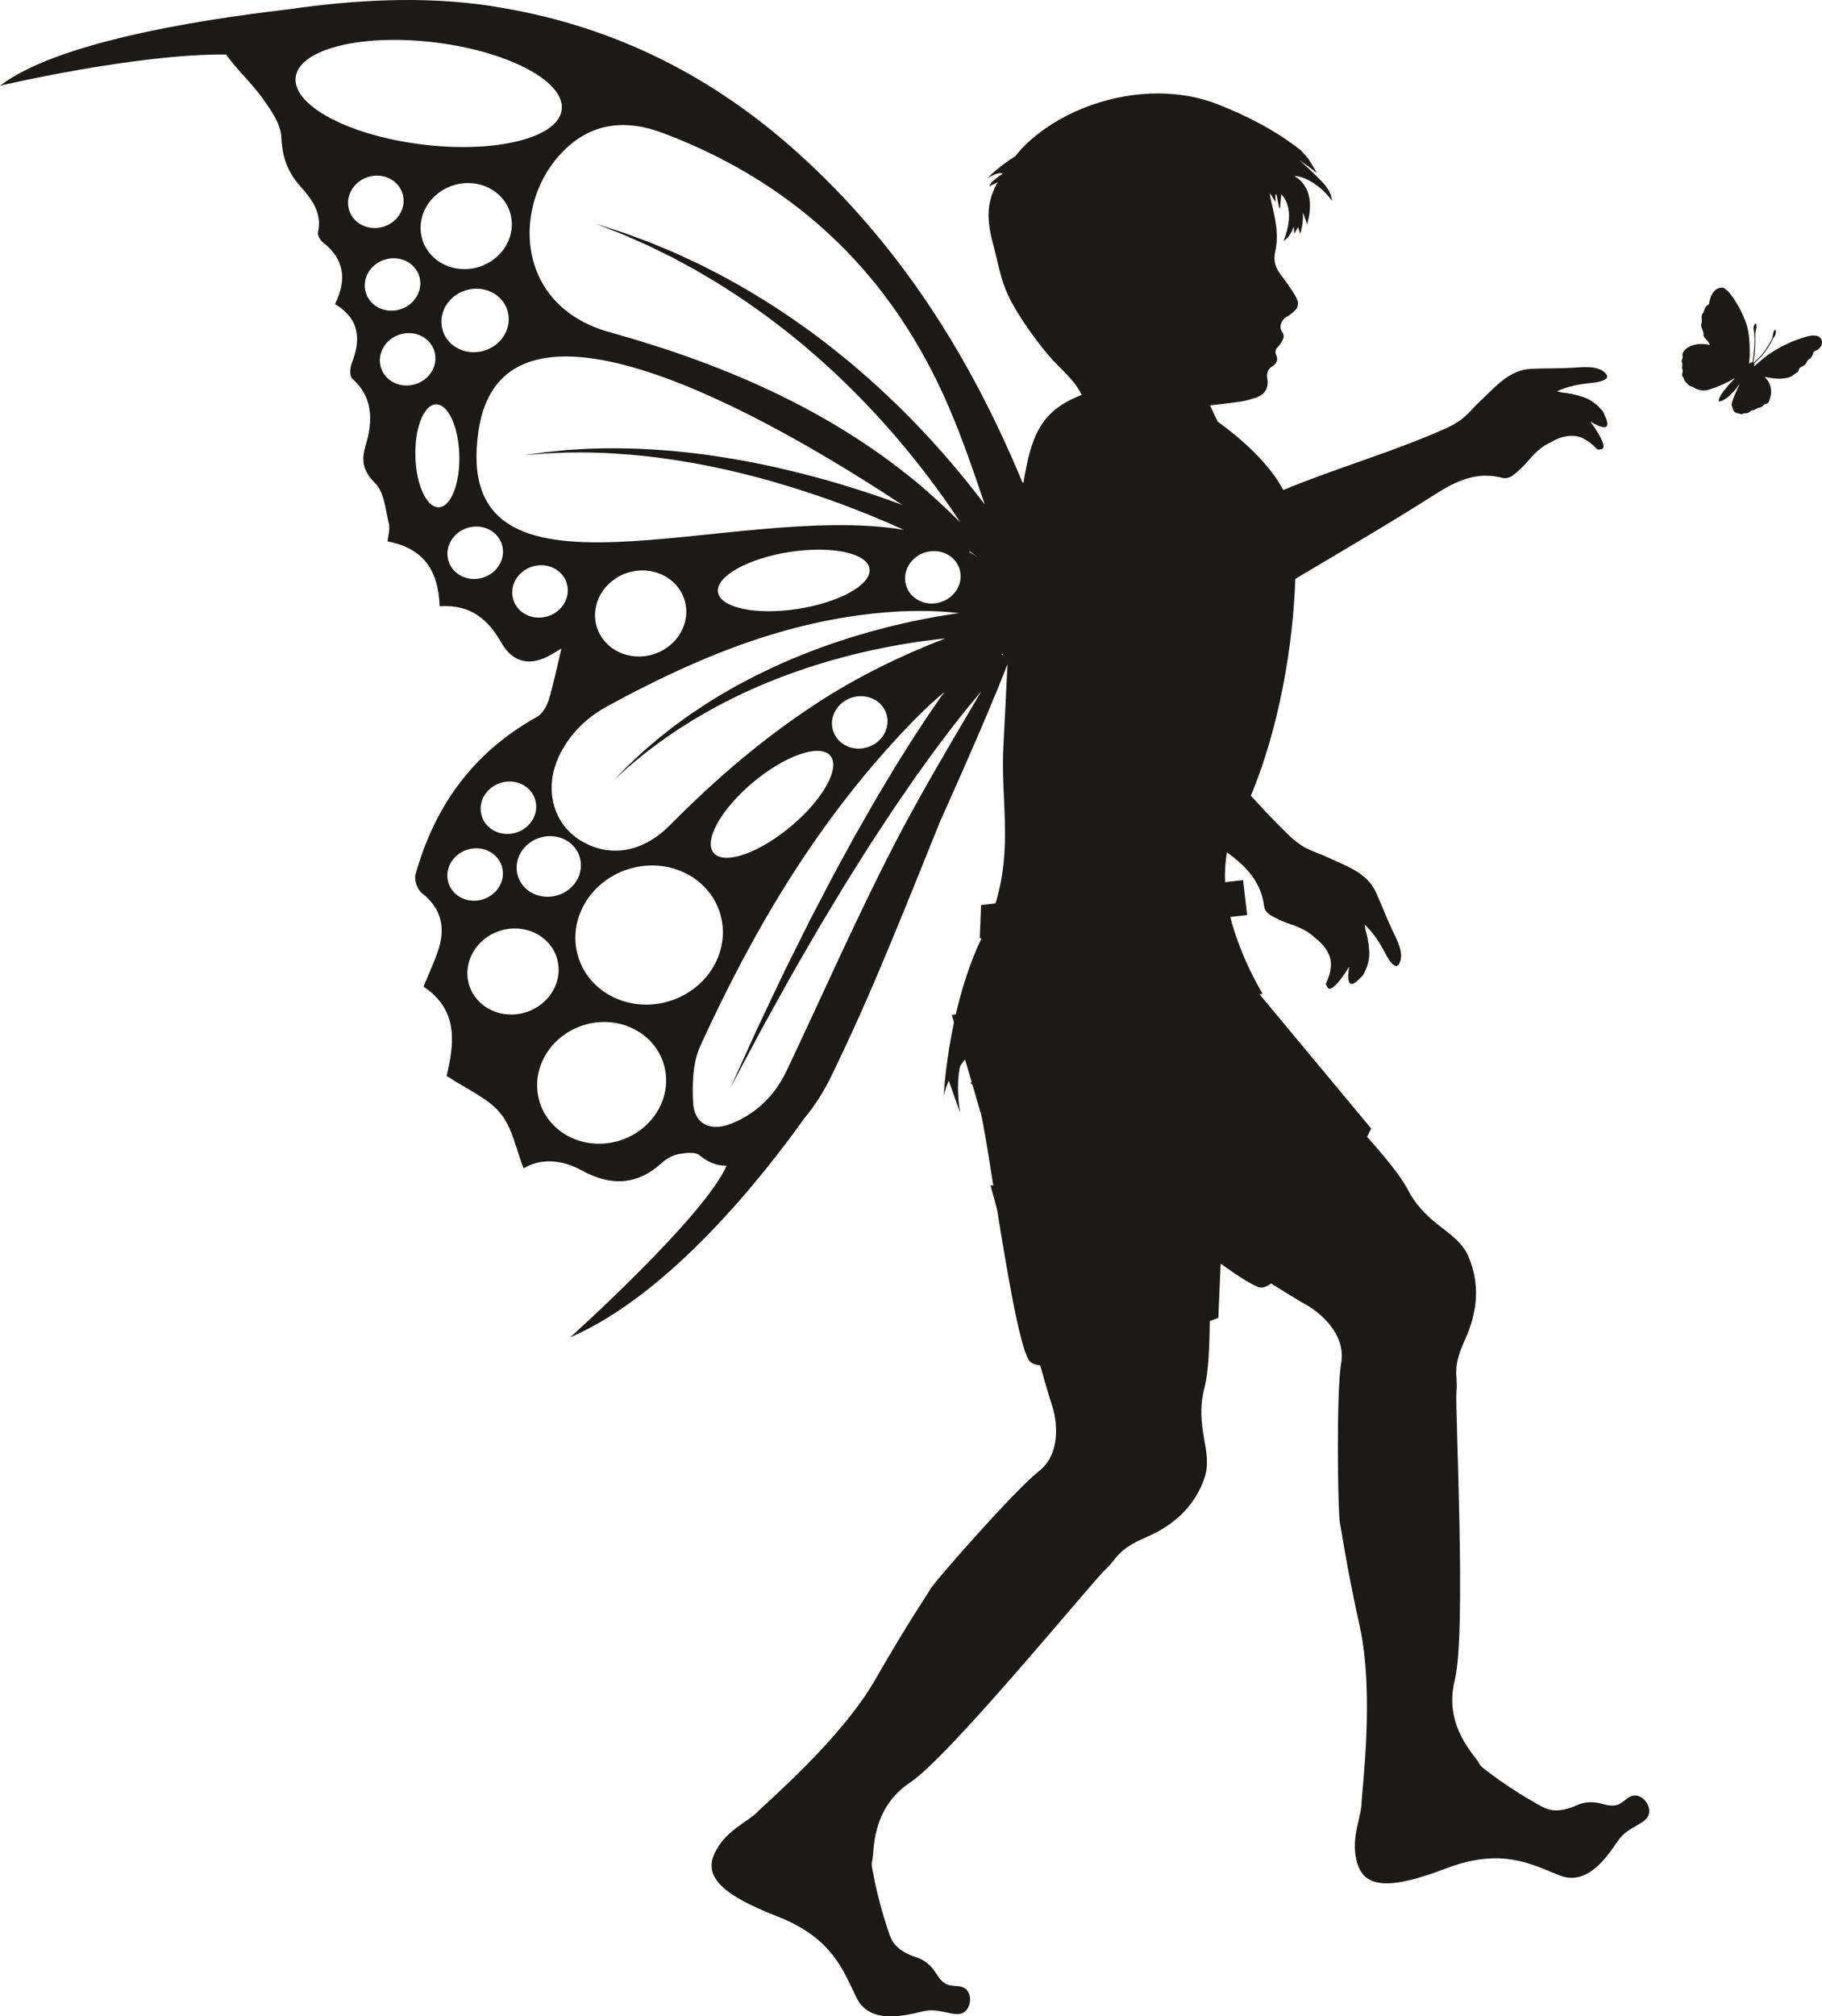 <?xml version="1.0" encoding="UTF-8"?><svg xmlns="http://www.w3.org/2000/svg" xmlns:xlink="http://www.w3.org/1999/xlink" height="1290.8" preserveAspectRatio="xMidYMid meet" version="1.0" viewBox="0.0 0.0 1166.9 1290.8" width="1166.9" zoomAndPan="magnify"><defs><clipPath id="a"><path d="M 1077 184 L 1166.941 184 L 1166.941 266 L 1077 266 Z M 1077 184"/></clipPath><clipPath id="b"><path d="M 0 0 L 1057 0 L 1057 1290.84 L 0 1290.84 Z M 0 0"/></clipPath></defs><g><g clip-path="url(#a)" id="change1_1"><path d="M 1166.488 217.359 C 1165.801 215.77 1164.5 215.129 1162.93 214.898 C 1161 214.621 1159.078 214.898 1157.23 215.422 C 1154.969 216.059 1152.738 216.84 1150.512 217.629 C 1145.09 219.551 1140.02 222.199 1135.172 225.27 C 1131.16 227.82 1127.551 230.891 1124 234.031 C 1123.801 234.211 1123.59 234.379 1123.398 234.531 C 1123.461 234.129 1123.621 233.719 1123.551 233.359 C 1123.441 232.77 1123.699 232.441 1124.07 232.078 C 1125.48 230.73 1126.949 229.422 1128.238 227.961 C 1131.172 224.621 1133.621 220.949 1135.461 216.879 C 1135.629 216.5 1135.922 216.148 1136.211 215.84 C 1136.949 215.07 1137.121 214.102 1137.289 213.129 C 1137.359 212.719 1137.391 212.281 1137.328 211.879 C 1137.289 211.609 1137.051 211.371 1136.898 211.121 C 1136.66 211.281 1136.289 211.391 1136.191 211.621 C 1135.91 212.25 1135.738 212.922 1135.539 213.578 C 1135.48 213.77 1135.469 213.98 1135.461 214.18 C 1135.32 216.641 1134.031 218.641 1132.828 220.648 C 1130.93 223.84 1128.789 226.84 1126.109 229.422 C 1125.102 230.391 1124.039 231.309 1123.012 232.25 C 1122.961 232.219 1122.922 232.18 1122.879 232.148 C 1122.879 232.141 1122.879 232.141 1122.879 232.129 C 1123 231.449 1123.141 230.762 1123.25 230.07 C 1123.871 226.02 1124.238 221.949 1124.18 217.84 C 1124.148 216.398 1124.148 214.949 1124.148 213.512 C 1124.148 213.301 1124.219 213.078 1124.27 212.871 C 1124.52 211.578 1124.809 210.301 1125 209.012 C 1125.07 208.578 1124.93 208.102 1124.801 207.672 C 1124.738 207.461 1124.449 207.129 1124.352 207.16 C 1124.078 207.23 1123.738 207.422 1123.648 207.648 C 1123.219 208.699 1122.879 209.809 1123.102 210.961 C 1123.93 215.32 1123.762 219.699 1123.371 224.07 C 1123.172 226.34 1122.84 228.609 1122.551 230.871 C 1122.52 231.16 1122.449 231.461 1122.328 231.719 C 1122.27 231.859 1122.059 232.039 1121.922 232.031 C 1121.172 231.988 1120.68 232.371 1120.23 233.051 C 1120.219 232.82 1120.199 232.691 1120.211 232.57 C 1120.66 228.82 1120.711 225.051 1120.539 221.289 C 1120.352 217.129 1120.07 212.961 1118.941 208.922 C 1118.602 207.68 1118.172 206.441 1117.699 205.238 C 1115.148 198.762 1111.879 192.691 1107.449 187.301 C 1106.602 186.262 1105.488 185.398 1104.41 184.578 C 1103.98 184.25 1103.32 184.121 1102.762 184.121 C 1101.23 184.141 1099.84 184.66 1098.648 185.68 C 1096.488 187.52 1095.531 189.988 1094.871 192.641 C 1094.75 193.121 1094.648 193.609 1094.621 194.102 C 1094.59 194.59 1094.391 194.949 1093.961 195.148 C 1092.551 195.801 1091.93 197.031 1091.559 198.441 C 1091.328 199.289 1090.98 200.078 1090.422 200.781 C 1089.93 201.398 1089.699 202.129 1089.77 202.941 C 1089.828 203.68 1089.859 204.43 1089.91 205.18 C 1089.949 205.82 1089.941 206.41 1089.66 207.039 C 1089.281 207.93 1089.52 208.898 1089.801 209.781 C 1090.078 210.672 1090.512 211.512 1090.809 212.391 C 1090.961 212.84 1091.051 213.352 1091.012 213.82 C 1090.941 214.629 1091.07 215.371 1091.57 215.988 C 1092.191 216.762 1092.898 217.449 1093.539 218.191 C 1093.859 218.559 1094.129 218.961 1094.379 219.371 C 1094.648 219.828 1094.871 220.328 1095.109 220.801 C 1094.441 220.672 1093.699 220.48 1092.949 220.398 C 1089.461 220.02 1086.012 220.141 1082.719 221.551 C 1081.012 222.281 1079.531 223.34 1078.379 224.809 C 1077.602 225.82 1077.309 226.961 1077.66 228.211 C 1077.781 228.629 1077.738 228.969 1077.539 229.359 C 1077.031 230.328 1076.801 231.328 1077.371 232.391 C 1077.52 232.672 1077.461 233.07 1077.441 233.41 C 1077.41 234.07 1077.309 234.719 1077.301 235.379 C 1077.301 235.73 1077.34 236.141 1077.512 236.441 C 1077.828 237 1077.781 237.539 1077.641 238.121 C 1077.539 238.512 1077.461 238.898 1077.379 239.301 C 1077.211 240.172 1077.34 240.941 1078 241.629 C 1078.27 241.91 1078.379 242.359 1078.52 242.762 C 1078.809 243.57 1079.191 244.289 1079.871 244.852 C 1080.102 245.031 1080.289 245.262 1080.469 245.48 C 1081.328 246.57 1082.391 247.301 1083.75 247.641 C 1084.25 247.762 1084.719 248.051 1085.18 248.309 C 1087.98 249.891 1090.93 250.422 1094.051 249.559 C 1099.84 247.969 1105.18 245.32 1110.441 242.488 C 1110.59 242.41 1110.75 242.328 1110.961 242.32 C 1110.852 242.449 1110.738 242.59 1110.621 242.719 C 1109.391 243.988 1108.129 245.238 1106.922 246.531 C 1106.539 246.941 1106.25 247.441 1105.922 247.898 C 1105.77 248.102 1105.629 248.32 1105.449 248.5 C 1103.699 250.301 1102.34 252.371 1101.27 254.609 C 1100.969 255.238 1100.871 255.961 1100.699 256.641 C 1100.691 256.68 1100.68 256.711 1100.672 256.75 C 1100.719 256.809 1100.77 256.871 1100.82 256.941 C 1101.352 256.879 1101.941 256.961 1102.398 256.75 C 1104.379 255.852 1106.27 254.738 1107.809 253.191 C 1108.719 252.262 1109.531 251.238 1110.559 250.398 C 1111.078 249.98 1111.43 249.34 1111.859 248.801 C 1112.512 247.969 1113.16 247.141 1113.809 246.309 C 1113.859 246.34 1113.91 246.379 1113.961 246.41 C 1113.672 247 1113.379 247.578 1113.102 248.172 C 1111.719 251.172 1110.25 254.148 1109.328 257.34 C 1109.238 257.641 1109.148 257.941 1109.102 258.238 C 1108.969 258.93 1108.949 259.602 1109.281 260.27 C 1109.551 260.828 1109.66 261.449 1109.859 262.039 C 1110.27 263.25 1111.031 264.078 1112.32 264.379 C 1113.16 264.57 1113.98 264.82 1114.809 265.059 C 1115.5 265.25 1116.121 265.012 1116.711 264.711 C 1117.121 264.512 1117.5 264.5 1117.961 264.551 C 1118.469 264.609 1119.07 264.551 1119.531 264.32 C 1120.238 263.969 1120.852 263.422 1121.52 262.969 C 1121.738 262.828 1122 262.648 1122.25 262.648 C 1123.07 262.641 1123.789 262.359 1124.48 261.961 C 1124.859 261.75 1125.219 261.488 1125.629 261.328 C 1126.121 261.121 1126.641 260.922 1127.16 260.859 C 1128.27 260.73 1128.961 260.051 1129.609 259.25 C 1129.789 259.039 1130.039 258.781 1130.281 258.762 C 1131.852 258.609 1132.789 257.711 1133.211 256.27 C 1133.641 254.781 1134.211 253.281 1134.289 251.762 C 1134.488 247.988 1133.379 244.609 1130.672 241.852 C 1130.539 241.719 1130.422 241.57 1130.191 241.301 C 1131.488 241.531 1132.641 241.73 1133.781 241.922 C 1137.34 242.531 1140.898 242.68 1144.461 241.922 C 1145.98 241.59 1147.398 241.09 1148.609 240.031 C 1149.219 239.5 1149.949 239.09 1150.648 238.66 C 1151.391 238.199 1151.922 237.609 1152.078 236.738 C 1152.281 235.711 1152.898 235.191 1153.879 234.781 C 1155.52 234.09 1156.859 232.98 1157.449 231.148 C 1157.57 230.781 1157.941 230.398 1158.301 230.211 C 1159.801 229.43 1160.66 228.191 1161.109 226.602 C 1161.16 226.41 1161.238 226.219 1161.301 226.031 C 1161.461 225.398 1161.82 224.988 1162.449 224.75 C 1163.859 224.199 1165.059 223.34 1165.961 222.109 C 1167.031 220.641 1167.238 219.078 1166.488 217.359" fill="#1c1a19"/></g><g clip-path="url(#b)" id="change1_2"><path d="M 641.965 419.438 L 641.469 418.941 C 641.84 418.77 642.195 418.566 642.57 418.395 C 642.371 418.742 642.164 419.09 641.965 419.438 Z M 613.684 301.57 C 607.281 293.816 600.234 285.898 592.801 277.871 C 589.004 273.922 585.254 269.82 581.227 265.879 C 579.238 263.891 577.238 261.891 575.227 259.871 C 573.168 257.91 571.098 255.941 569.02 253.961 C 560.727 246.02 551.926 238.371 543.031 230.871 C 538.484 227.23 533.996 223.531 529.406 220 C 524.746 216.551 520.246 212.941 515.539 209.68 C 506.234 203.02 496.883 196.762 487.609 191.07 C 478.379 185.328 469.203 180.191 460.422 175.52 C 455.992 173.262 451.684 171.059 447.516 168.93 C 443.27 166.969 439.172 165.07 435.238 163.238 C 431.34 161.352 427.434 159.898 423.809 158.34 C 420.145 156.871 416.746 155.301 413.426 154.141 C 406.805 151.75 401.113 149.488 396.309 147.949 C 386.711 144.879 381.227 143.121 381.227 143.121 C 381.227 143.121 386.586 145.219 395.965 148.879 C 400.648 150.711 406.184 153.32 412.602 156.09 C 415.824 157.449 419.109 159.219 422.648 160.91 C 426.148 162.68 429.918 164.352 433.664 166.469 C 437.445 168.52 441.379 170.648 445.453 172.852 C 449.438 175.211 453.559 177.648 457.793 180.148 C 466.168 185.309 474.883 190.922 483.602 197.141 C 492.363 203.289 501.156 210.012 509.855 217.102 C 514.262 220.57 518.453 224.379 522.789 228.031 C 527.059 231.77 531.219 235.66 535.434 239.48 C 543.66 247.352 551.762 255.34 559.348 263.559 C 561.25 265.609 563.141 267.66 565.023 269.691 C 566.855 271.77 568.68 273.84 570.492 275.891 C 574.16 279.961 577.559 284.18 580.996 288.23 C 587.723 296.477 594.066 304.559 599.781 312.441 C 605.414 320.051 610.438 327.449 615.02 334.348 C 605.676 325.223 596.195 316.242 586.086 307.938 C 529.453 261.441 462.234 232.609 390.211 212.59 C 329.066 195.59 327.531 129.852 361.035 96.461 C 378.379 79.172 399.824 75.789 424.766 85.219 C 512.871 118.52 572.445 178.648 607.676 260.621 C 616.426 280.969 623.602 301.977 630.684 323.02 C 625.535 316.23 619.918 308.984 613.684 301.57 Z M 620.754 353.328 L 620.973 352.922 C 623.199 354.531 625.09 355.906 626.586 357.008 C 624.703 355.699 622.746 354.492 620.754 353.328 Z M 598.266 494.125 C 592.426 504.301 586.676 514.527 581.105 524.836 C 578.32 529.988 575.578 535.164 572.891 540.359 C 548.27 587.992 526.801 636.98 503.848 685.336 C 502.062 689.098 500.023 692.648 497.719 695.969 C 490.797 705.926 481.477 713.789 469.414 718.898 C 464.102 721.148 459.277 721.859 455.285 721.102 C 453.957 720.852 452.719 720.438 451.586 719.863 C 447.055 717.566 444.207 712.711 443.867 705.48 C 443.797 703.992 443.738 702.484 443.703 700.961 C 443.633 697.914 443.648 694.812 443.805 691.711 C 443.961 688.613 444.258 685.52 444.758 682.488 C 445.008 680.973 445.309 679.473 445.664 677.996 C 446.379 675.047 447.324 672.191 448.559 669.492 C 465.707 632.016 484.742 595.523 506.902 560.77 C 512.441 552.082 518.18 543.5 524.129 535.043 C 541.98 509.664 561.762 485.367 583.992 462.469 C 590.621 455.641 597.531 449.109 604.77 443.043 C 602.969 445.57 601.125 448.191 599.242 450.961 C 594.711 457.344 590.191 464.484 585.234 471.918 C 582.859 475.695 580.414 479.574 577.922 483.539 C 576.672 485.52 575.41 487.523 574.141 489.547 C 572.91 491.59 571.668 493.656 570.414 495.738 C 567.914 499.902 565.371 504.137 562.801 508.422 C 560.23 512.711 557.777 517.133 555.23 521.543 C 552.703 525.965 550.16 530.422 547.605 534.898 C 545.137 539.418 542.656 543.953 540.176 548.488 C 537.715 553.035 535.184 557.539 532.789 562.094 C 530.406 566.656 528.039 571.199 525.688 575.707 C 523.336 580.211 521.004 584.684 518.699 589.098 C 516.477 593.555 514.281 597.957 512.121 602.285 C 507.852 610.969 503.547 619.266 499.785 627.297 C 495.98 635.301 492.383 642.867 489.059 649.852 C 485.695 656.809 482.793 663.277 480.199 669 C 477.602 674.719 475.34 679.703 473.477 683.809 C 469.746 692.016 467.617 696.703 467.617 696.703 C 467.617 696.703 470.035 692.156 474.27 684.195 C 476.387 680.219 478.953 675.387 481.898 669.844 C 484.844 664.305 488.137 658.039 491.93 651.309 C 495.672 644.559 499.73 637.242 504.02 629.508 C 508.262 621.75 513.066 613.754 517.855 605.383 C 520.27 601.215 522.727 596.973 525.215 592.684 C 527.777 588.438 530.375 584.141 532.988 579.809 C 535.605 575.48 538.238 571.117 540.887 566.734 C 543.547 562.367 546.336 558.051 549.059 553.699 C 551.797 549.359 554.535 545.02 557.262 540.695 C 560.066 536.422 562.859 532.168 565.633 527.949 C 568.426 523.746 571.121 519.527 573.922 515.453 C 576.727 511.387 579.496 507.363 582.219 503.41 C 583.578 501.438 584.93 499.477 586.27 497.539 C 587.645 495.629 589.008 493.734 590.359 491.863 C 593.055 488.121 595.691 484.461 598.258 480.898 C 603.57 473.922 608.438 467.195 613.23 461.266 C 617.914 455.234 622.367 449.871 626.316 445.129 C 627.027 444.297 627.703 443.512 628.383 442.719 C 618.336 459.789 608.172 476.883 598.266 494.125 Z M 424.504 641.984 C 398.875 647.512 374.172 632.562 369.328 608.598 C 364.484 584.633 381.34 560.723 406.969 555.195 C 432.598 549.668 457.301 564.617 462.145 588.582 C 466.984 612.551 450.133 636.457 424.504 641.984 Z M 392.984 731.176 C 370.57 736.012 348.965 722.938 344.73 701.977 C 340.492 681.016 355.23 660.105 377.648 655.27 C 400.062 650.438 421.668 663.512 425.902 684.473 C 430.141 705.434 415.402 726.344 392.984 731.176 Z M 333.98 648.777 C 318.121 652.195 302.84 642.949 299.844 628.121 C 296.848 613.293 307.273 598.504 323.129 595.082 C 338.984 591.664 354.27 600.91 357.266 615.738 C 360.262 630.566 349.836 645.355 333.98 648.777 Z M 286.809 563.617 C 284.984 554.586 291.336 545.578 300.992 543.496 C 310.652 541.41 319.961 547.047 321.785 556.074 C 323.609 565.105 317.262 574.117 307.602 576.199 C 297.945 578.281 288.637 572.648 286.809 563.617 Z M 322.316 500.738 C 331.973 498.656 341.281 504.289 343.109 513.32 C 344.934 522.352 338.582 531.359 328.926 533.445 C 319.266 535.527 309.957 529.895 308.133 520.863 C 306.305 511.832 312.656 502.82 322.316 500.738 Z M 347.645 535.77 C 358.82 533.359 369.594 539.879 371.703 550.328 C 373.816 560.777 366.469 571.203 355.293 573.613 C 344.113 576.023 333.344 569.508 331.23 559.055 C 329.121 548.605 336.469 538.18 347.645 535.77 Z M 507.234 528.445 C 486.766 545.805 464.445 553.816 457.375 546.34 C 450.309 538.863 461.172 518.73 481.641 501.371 C 502.109 484.016 524.434 476.004 531.5 483.48 C 538.566 490.953 527.703 511.086 507.234 528.445 Z M 533.141 466.23 C 531.316 457.199 537.668 448.188 547.324 446.105 C 556.984 444.023 566.293 449.656 568.117 458.688 C 569.941 467.719 563.594 476.73 553.934 478.812 C 544.277 480.895 534.969 475.262 533.141 466.23 Z M 594.137 353.223 C 603.797 351.141 613.105 356.773 614.93 365.805 C 616.754 374.836 610.402 383.844 600.746 385.926 C 591.09 388.012 581.777 382.379 579.953 373.348 C 578.129 364.312 584.48 355.305 594.137 353.223 Z M 358.605 482.91 C 365.316 469.562 375.34 459.559 389.191 452.004 C 444.973 421.586 502.746 397.328 567.031 392.047 C 582.613 390.766 598.086 390.664 614.223 392.477 C 609.758 393.105 604.91 393.863 599.719 394.777 C 593.227 395.922 586.227 397.301 578.879 398.977 C 571.52 400.598 563.828 402.617 555.918 404.805 C 548.027 407.074 539.914 409.555 531.789 412.414 C 529.762 413.129 527.723 413.844 525.676 414.562 C 523.652 415.332 521.617 416.102 519.582 416.875 C 515.496 418.375 511.473 420.094 507.434 421.746 C 503.387 423.391 499.434 425.27 495.453 427.008 C 491.516 428.852 487.625 430.758 483.766 432.633 C 479.965 434.641 476.164 436.555 472.477 438.578 C 468.828 440.672 465.176 442.645 461.68 444.754 C 458.207 446.91 454.746 448.941 451.457 451.082 C 448.191 453.262 444.996 455.391 441.887 457.465 C 438.859 459.648 435.914 461.777 433.062 463.832 C 430.238 465.922 427.609 468.07 425.039 470.062 C 422.445 472.027 420.086 474.066 417.836 476 C 415.594 477.938 413.418 479.719 411.465 481.492 C 407.617 485.117 404.191 488.18 401.512 490.855 C 396.211 496.258 393.184 499.344 393.184 499.344 C 393.184 499.344 396.395 496.453 402.012 491.395 C 404.844 488.902 408.449 486.059 412.484 482.703 C 414.531 481.062 416.805 479.426 419.145 477.645 C 421.492 475.867 423.953 473.996 426.645 472.207 C 429.312 470.395 432.039 468.43 434.957 466.539 C 437.895 464.688 440.93 462.77 444.055 460.801 C 447.242 458.945 450.52 457.043 453.871 455.098 C 457.238 453.191 460.77 451.402 464.309 449.496 C 467.867 447.637 471.582 445.922 475.285 444.094 C 479.023 442.336 482.871 440.684 486.707 438.953 C 490.605 437.348 494.527 435.723 498.488 434.156 C 502.492 432.695 506.457 431.102 510.512 429.742 C 514.562 428.371 518.582 426.941 522.664 425.727 C 524.695 425.098 526.723 424.469 528.742 423.84 C 530.781 423.266 532.809 422.691 534.832 422.117 C 542.914 419.824 550.961 417.902 558.762 416.172 C 566.582 414.523 574.156 413.027 581.391 411.902 C 588.609 410.715 595.461 409.805 601.793 409.09 C 602.996 408.953 604.164 408.832 605.328 408.711 C 576.207 419.996 549.324 433.215 524.016 449.613 C 489.137 472.215 458.078 498.934 429.23 528.094 C 411.547 545.969 390.105 549.453 371.488 537.84 C 353.539 526.648 348.16 503.703 358.605 482.91 Z M 349.152 394.965 C 339.496 397.051 330.184 391.414 328.359 382.383 C 326.535 373.352 332.887 364.344 342.543 362.262 C 352.203 360.176 361.512 365.812 363.336 374.844 C 365.16 383.871 358.812 392.883 349.152 394.965 Z M 415.734 419.574 C 399.879 422.996 384.594 413.746 381.598 398.922 C 378.602 384.094 389.027 369.301 404.883 365.883 C 420.738 362.465 436.023 371.711 439.02 386.539 C 442.016 401.363 431.59 416.156 415.734 419.574 Z M 510.742 389.848 C 483.941 393.934 461.152 389.07 459.84 378.984 C 458.527 368.898 479.191 357.406 505.988 353.32 C 532.789 349.23 555.578 354.094 556.891 364.18 C 558.203 374.266 537.543 385.758 510.742 389.848 Z M 306.367 276.379 C 321.613 169.691 489.859 265.191 577.852 323.211 C 572.633 321.273 567.094 319.309 561.293 317.324 C 553.664 314.754 545.598 312.121 537.176 309.652 C 528.77 307.141 520.02 304.77 511.094 302.523 C 502.148 300.336 493.043 298.211 483.867 296.441 C 474.711 294.578 465.488 293.055 456.395 291.723 C 447.301 290.398 438.312 289.391 429.605 288.602 C 425.25 288.211 420.953 287.98 416.762 287.672 C 412.566 287.398 408.449 287.32 404.449 287.141 C 396.445 286.961 388.879 286.879 381.902 287.148 C 374.926 287.23 368.547 287.809 362.898 288.129 C 357.258 288.66 352.352 289.16 348.316 289.609 C 340.281 290.762 335.688 291.414 335.688 291.414 C 335.688 291.414 340.305 291.027 348.387 290.352 C 352.434 290.129 357.348 289.91 362.98 289.699 C 368.621 289.711 374.973 289.512 381.902 289.828 C 388.828 289.961 396.32 290.48 404.223 291.113 C 408.168 291.516 412.227 291.832 416.355 292.336 C 420.484 292.883 424.707 293.352 428.98 293.988 C 437.527 295.27 446.324 296.77 455.203 298.59 C 464.082 300.418 473.062 302.441 481.957 304.797 C 490.875 307.055 499.699 309.664 508.348 312.312 C 516.984 315.027 525.426 317.848 533.523 320.785 C 541.633 323.68 549.383 326.719 556.699 329.66 C 564 332.641 570.859 335.555 577.125 338.383 C 577.719 338.645 578.277 338.902 578.859 339.164 C 467.238 320.621 288.777 399.477 306.367 276.379 Z M 307.652 370.219 C 297.992 372.301 288.684 366.668 286.859 357.637 C 285.035 348.605 291.383 339.594 301.043 337.512 C 310.699 335.43 320.012 341.062 321.836 350.094 C 323.66 359.125 317.309 368.133 307.652 370.219 Z M 281.234 324.742 C 273.477 325.273 266.676 310.957 266.047 292.766 C 265.414 274.57 271.195 259.398 278.957 258.871 C 286.719 258.34 293.52 272.648 294.148 290.848 C 294.777 309.039 288.996 324.215 281.234 324.742 Z M 243.586 233.801 C 241.762 224.762 248.109 215.75 257.77 213.672 C 267.426 211.59 276.734 217.219 278.562 226.25 C 280.387 235.281 274.035 244.301 264.379 246.379 C 254.719 248.461 245.41 242.828 243.586 233.801 Z M 233.902 185.879 C 232.078 176.852 238.43 167.84 248.086 165.762 C 257.746 163.68 267.055 169.309 268.879 178.34 C 270.703 187.371 264.355 196.379 254.695 198.469 C 245.039 200.551 235.727 194.91 233.902 185.879 Z M 223.211 132.969 C 221.387 123.941 227.738 114.93 237.395 112.852 C 247.055 110.77 256.363 116.398 258.188 125.43 C 260.012 134.461 253.66 143.469 244.004 145.559 C 234.348 147.641 225.035 142.012 223.211 132.969 Z M 308.262 224.969 C 296.559 227.488 285.281 220.66 283.07 209.719 C 280.859 198.781 288.551 187.859 300.254 185.34 C 311.957 182.809 323.238 189.641 325.449 200.578 C 327.66 211.531 319.965 222.441 308.262 224.969 Z M 304.016 171.578 C 288.156 175 272.875 165.75 269.879 150.93 C 266.883 136.102 277.309 121.309 293.164 117.891 C 309.02 114.469 324.301 123.719 327.297 138.539 C 330.297 153.371 319.871 168.16 304.016 171.578 Z M 189.488 48.621 C 192.883 30.73 233.719 21.238 280.703 27.43 C 327.688 33.621 363.027 53.148 359.633 71.051 C 356.242 88.949 315.406 98.441 268.422 92.238 C 221.438 86.051 186.098 66.52 189.488 48.621 Z M 1047.391 1149.449 C 1043.359 1149.289 1040.98 1152.672 1037.75 1154.551 C 1033.809 1156.852 1029.602 1155.77 1025.41 1154.629 C 1020 1153.148 1014.629 1153.461 1009.559 1155.789 C 1005.129 1157.828 999.484 1159.43 994.562 1158.871 C 989.656 1158.309 985.316 1155.309 981.133 1152.93 C 976.141 1150.09 971.273 1147.031 966.492 1143.852 C 962.105 1140.93 957.762 1137.922 953.598 1134.68 C 951.641 1133.148 948.367 1131.191 947.305 1128.82 C 945.293 1124.32 924.168 1105.371 931.723 1075.449 C 939.281 1045.531 931.762 901.277 932.812 890.648 C 933.863 880.02 929.605 876.531 938.207 857.758 C 946.809 838.98 947.668 820.973 940.422 804.312 C 933.176 787.648 913.801 785.121 901.441 761.207 C 897.387 753.355 887.27 740.906 875.512 727.723 C 877.223 724.41 878.191 722.48 878.191 722.48 L 806.566 636.383 C 807.938 636.309 808.684 636.277 808.684 636.277 C 808.684 636.277 794.488 613.141 787.945 587.031 L 798.738 585.785 L 796.148 563.414 L 784.609 564.75 C 784.285 557.043 784.922 550.617 785.82 545.645 C 798.141 554.684 807.73 564.5 809.652 580.473 C 809.883 582.402 811.738 584.73 813.492 585.766 C 817.359 588.047 821.516 590.008 825.777 591.406 C 829.695 592.688 833.32 594.16 836.527 596.055 C 836.527 596.055 836.645 596.129 836.809 596.234 C 838.773 597.426 840.578 598.785 842.184 600.371 C 854.871 609.922 852.18 619.863 852.18 619.867 C 852.066 622.086 851.238 625.133 849.145 629.91 C 849.316 630.52 849.652 631.207 850.297 632.207 C 853.27 636.82 864.121 618.879 864.121 618.879 C 864.121 618.879 860.293 638.145 871.477 625.75 C 872.262 625.07 872.977 624.359 873.418 623.504 C 873.855 622.656 874.258 621.805 874.625 620.949 C 875.098 619.934 875.484 618.891 875.793 617.828 C 876.801 614.605 877.223 611.285 876.809 607.793 C 876.57 602.984 875.488 598.504 874.527 595.355 C 874.391 594.234 874.254 593.109 874.113 591.984 C 879.719 597.348 883.461 603.266 887.062 610.059 C 888.152 612.113 893.242 621.965 896.07 617.02 C 899.703 610.672 894.617 601.629 891.922 595.938 C 888.062 587.789 884.949 579.32 881.195 571.117 C 875.297 558.223 861.312 554.09 849.41 548.441 C 844.434 546.078 838.188 544.348 833.621 541.27 C 830.996 539.5 828.484 537.602 826.238 535.449 C 817.555 527.125 809.258 518.324 801.117 509.336 C 819.285 466.055 828.273 412.574 829.566 370.594 C 859.801 352.621 890.184 334.871 919.859 316.02 C 933.348 307.449 946.387 301.668 962.496 305.992 C 964.375 306.496 967.227 305.645 968.84 304.402 C 972.398 301.664 975.77 298.539 978.656 295.102 C 981.305 291.945 984.023 289.129 986.977 286.859 C 986.977 286.859 987.086 286.781 987.246 286.672 C 989.086 285.289 991.02 284.121 993.09 283.219 C 1006.68 275.012 1014.898 281.211 1014.91 281.219 C 1016.922 282.148 1019.441 284.051 1023.102 287.77 C 1023.719 287.84 1024.488 287.789 1025.648 287.559 C 1031.039 286.52 1018.441 269.762 1018.441 269.762 C 1018.441 269.762 1034.891 280.5 1027.559 265.5 C 1027.219 264.52 1026.828 263.59 1026.199 262.859 C 1025.57 262.141 1024.93 261.449 1024.281 260.789 C 1023.512 259.98 1022.691 259.23 1021.82 258.551 C 1019.199 256.41 1016.281 254.781 1012.879 253.859 C 1008.328 252.289 1003.77 251.621 1000.488 251.34 C 999.398 251.051 998.305 250.762 997.211 250.469 C 1004.27 247.262 1011.16 246 1018.809 245.191 C 1021.121 244.949 1032.16 243.891 1028.629 239.43 C 1024.09 233.691 1013.801 235.039 1007.52 235.422 C 998.516 235.961 989.496 235.691 980.484 236.121 C 966.32 236.781 957.273 248.219 947.598 257.16 C 943.551 260.898 939.613 266.051 935.055 269.141 C 932.434 270.91 929.734 272.531 926.902 273.82 C 893.027 289.129 856.359 299.379 821.91 313.695 C 812.914 296.926 796.188 281.77 779.82 269.84 C 778.203 266.398 776.586 262.969 774.965 259.52 C 781.891 258.68 788.336 258.02 794.734 257.059 C 797.781 256.602 800.781 255.711 803.734 254.789 C 809.898 252.879 812.719 248.66 811.648 242.328 C 811.02 238.629 812.051 236.148 815.188 234.262 C 817.914 232.621 818.578 230 817.363 227.281 C 816.383 225.09 816.848 223.75 818.406 222.172 C 819.617 220.949 820.574 219.398 821.371 217.852 C 822.293 216.078 822.527 214.391 821.105 212.41 C 818.875 209.32 820.645 204.73 823.957 202.859 C 826.25 201.559 828.5 199.879 830.148 197.859 C 831.145 196.641 831.652 194.191 831.133 192.738 C 830.113 189.898 828.355 187.281 826.656 184.738 C 824.258 181.148 821.578 177.75 819.117 174.199 C 816.367 170.238 815.625 165.66 816.688 161.148 C 818.996 151.32 817.16 141.871 814.969 132.379 C 814.32 129.59 813.445 126.84 813.305 123.648 C 814.422 125.398 815.535 127.148 816.98 129.422 C 816.879 127.551 816.801 126.129 816.723 124.699 C 816.992 124.648 817.258 124.602 817.527 124.551 C 818.102 127.422 818.676 130.281 819.25 133.148 C 819.426 133.211 819.602 133.262 819.781 133.32 C 820.059 130.289 820.34 127.25 820.602 124.422 C 826.617 130.648 827.234 141.23 822.008 154.25 C 825.746 152.051 827.078 148.578 828.648 145.051 C 828.707 146.43 828.766 147.801 828.848 149.68 C 829.781 148.102 830.473 146.93 831.426 145.328 C 831.871 146.988 832.188 148.16 832.625 149.77 C 834.234 145.051 834.727 140.52 834.355 136 C 835.594 138.922 836.574 141.621 837.004 143.68 C 837.004 143.68 839.41 137.219 838.926 129.801 C 838.938 129.82 838.949 129.84 838.965 129.871 C 838.945 129.738 838.922 129.621 838.902 129.488 C 838.445 123.48 836.055 116.879 828.941 112.602 C 836.824 113.09 846.348 119.43 853.156 128.629 C 852.48 123.191 849.609 119.309 846.242 115.852 C 842.082 111.559 837.641 107.539 833.328 103.398 C 832.98 103.07 832.516 102.73 832.16 102.371 C 835.062 104.449 840.43 108.34 843.363 110.75 C 843.363 110.75 841.234 106.828 838.07 101.82 C 838.016 101.75 836.223 99.5 832.906 96.02 C 816.91 83.52 798.277 73.879 779.41 66.59 C 752.137 56.039 720.508 58.488 693.699 69.262 C 680.137 74.711 667.387 82.48 656.828 92.629 C 654.414 94.949 652.242 97.469 650.18 100.078 C 650.184 100.07 650.188 100.051 650.188 100.051 C 650.188 100.051 639.039 106.949 632.668 113.891 C 632.668 113.891 639.883 109.531 642.195 111.219 C 642.195 111.219 634.414 115.891 633.641 119.262 C 633.641 119.262 636.191 117.891 638.891 116.672 C 634.598 124.441 632.418 132.129 633.316 142.16 C 634.043 150.309 636.617 157.93 638.422 165.852 C 641.023 177.262 643.262 185.648 649.301 196.07 C 655.66 207.051 663.113 217.379 671.223 227.121 C 677.773 235 688.48 243.18 692.699 252.852 C 665.82 263.191 660.371 279.711 655.41 309.336 C 654.855 308.586 654.551 308.184 654.551 308.184 C 621.508 228.68 576.371 156.59 510.535 97.48 C 457.336 49.711 395.188 17.5 321.688 5.051 L 321.516 4.949 L 321.305 4.98 C 318.887 4.578 316.492 4.129 314.047 3.762 C 292.039 0.488 270.082 -0.461 248.152 0.191 L 248.176 0.18 C 248.176 0.18 248.066 0.191 247.906 0.199 C 226.332 0.852 204.789 3.031 183.254 6.148 C 122.281 13.289 35.316 27.82 0 54.879 C 0 54.879 87 34.359 144.797 34.898 C 151.871 44.781 161.238 53.262 168.324 63.18 C 173.684 70.691 179.859 79.441 180.211 88.039 C 180.711 100.309 184.078 109.93 192.086 118.969 C 199.453 127.281 206.48 136.102 203.691 148.641 C 203.262 150.578 204.93 153.648 206.68 155.02 C 220.234 165.59 222.496 178.629 214.566 194.648 C 230.621 204.469 231.16 217.48 225.312 232.469 C 224.145 235.461 223.695 240.66 225.504 242.27 C 238.961 254.281 238.922 269.34 234.301 284.66 C 231.234 294.836 232.246 301.266 240.23 309.277 C 246.219 315.285 246.828 326.316 249.059 335.312 C 249.902 338.707 248.57 342.66 248.211 346.625 C 272.699 351.109 280.812 367.02 281.574 388.105 C 301.727 386.758 312.824 396.93 321.105 411.48 C 328.523 424.512 339.938 426.875 353.438 418.824 C 355.562 417.559 357.691 416.309 359.551 415.207 C 356.852 426.43 354.676 437.312 351.453 447.949 C 350.242 451.961 347.516 456.91 343.961 458.887 C 302.262 482.066 278.137 516.895 266.141 559.672 C 265.121 563.312 267.242 569.441 270.246 571.801 C 282.988 581.812 285.445 594.203 280.512 608.734 C 277.918 616.367 274.449 623.77 271.238 631.613 C 294.367 646.98 290.609 669.156 286.035 688.762 C 298.707 697.184 312.281 702.805 320.367 712.555 C 328.238 722.043 330.484 735.758 335.316 747.91 C 346.988 741.172 360.023 742.406 372.645 749.316 C 390.391 759.035 407.41 759.395 423.738 744.559 C 426.613 741.941 430.598 739.633 434.379 738.891 C 438.809 738.023 445.254 737.266 447.914 739.504 C 453.828 744.484 459.648 746.309 465.359 746.238 C 465.355 746.246 465.348 746.258 465.344 746.266 C 450.973 779.078 365.129 856.172 365.129 856.172 C 429.449 828.5 489.496 751.938 515.375 715.582 C 520.492 709.492 524.918 702.879 528.762 695.93 L 528.762 695.926 C 529.992 693.703 531.164 691.453 532.277 689.172 C 545.152 662.816 557.023 636.02 568.238 609.047 C 579.715 581.441 590.898 553.734 602.203 525.582 C 602.203 525.582 631.297 461.473 645.25 425.18 C 644.219 445.254 643.406 463.715 642.637 477.574 C 640.754 511.422 648.734 541.684 637.566 578.324 L 628.328 579.395 L 627.473 600.699 L 628.664 600.559 C 621.031 616.492 615.758 633.664 612.129 649.355 L 609.598 649.789 C 609.598 649.789 610.121 651.539 610.996 654.465 C 606.117 677.273 604.691 696.098 604.348 701.961 C 604.957 697.992 607.656 691.816 607.656 691.816 L 614.836 712.281 C 611.961 693.379 614.852 682.742 614.852 682.742 C 615.684 681.199 616.777 679.715 618.066 678.27 C 619.469 683 620.906 687.875 622.273 692.531 L 621.527 693.484 C 621.527 693.484 621.98 693.758 622.773 694.238 C 625.027 701.93 627.039 708.867 628.273 713.289 C 629.773 718.656 632.625 736.754 636.137 758.918 L 634.371 758.816 C 634.371 758.816 635.996 764.785 638.574 774.246 C 645.047 814.648 652.996 861.363 658.926 870.738 C 660.098 872.594 662.629 873.648 666.172 874.082 C 669.57 886.078 672.164 894.945 673.152 897.715 C 677.457 909.734 679.578 930.871 665.199 941.969 C 650.824 953.066 598.793 1011.988 595.633 1017.602 C 592.477 1023.199 582.582 1036.828 560.668 1075.059 C 538.754 1113.301 491.398 1153.449 485.172 1159.91 C 478.945 1166.371 464.414 1171.84 457.641 1186.488 C 450.867 1201.129 461.672 1212.762 497.703 1226.781 C 533.738 1240.809 540.172 1262.16 548.691 1279.141 C 557.211 1296.129 579.242 1290.449 591.195 1287.578 C 597.141 1286.16 602.523 1287.531 608.32 1288.781 C 613.379 1289.879 617.844 1289.922 620.301 1284.621 C 621.922 1281.121 621.656 1276.34 618.891 1273.629 C 616.012 1270.809 611.977 1271.711 608.32 1270.941 C 603.859 1270 601.465 1266.371 599.125 1262.699 C 596.113 1257.969 591.926 1254.602 586.602 1252.922 C 581.945 1251.461 576.695 1248.852 573.426 1245.129 C 570.164 1241.422 568.965 1236.281 567.461 1231.711 C 565.668 1226.262 564.121 1220.719 562.715 1215.148 C 561.422 1210.039 560.227 1204.891 559.32 1199.699 C 558.895 1197.25 557.785 1193.602 558.594 1191.121 C 560.121 1186.449 557.199 1158.219 582.891 1141.121 C 608.586 1124.031 699.898 1012.102 707.812 1004.93 C 715.73 997.762 714.922 992.32 733.902 984.188 C 752.887 976.055 765.617 963.289 771.438 946.078 C 777.262 928.863 764.602 913.98 771.508 887.965 C 773.773 879.422 774.641 863.402 774.785 845.738 C 778.273 844.434 780.289 843.652 780.289 843.652 L 781.766 808.961 C 793.043 817.082 802.035 822.828 806.461 824.059 C 808.574 824.645 811.16 823.727 814.074 821.672 C 824.652 828.273 832.527 833.102 835.121 834.488 C 846.383 840.508 862.148 854.738 858.953 872.617 C 855.754 890.496 856.777 969.102 858.203 975.375 C 859.629 981.648 861.449 998.387 870.895 1041.43 C 880.336 1084.48 872.211 1146.031 871.938 1155 C 871.664 1163.969 864.574 1177.781 869.391 1193.18 C 874.207 1208.578 890.02 1209.941 926.137 1196.129 C 962.258 1182.32 981.359 1193.82 999.078 1200.68 C 1016.801 1207.539 1029.309 1188.539 1036.238 1178.391 C 1039.691 1173.34 1044.602 1170.738 1049.73 1167.77 C 1054.211 1165.191 1057.551 1162.219 1055.809 1156.641 C 1054.672 1152.961 1051.262 1149.602 1047.391 1149.449" fill="#1c1a19"/></g><g id="change1_3"><path d="M 604.246 703.891 C 604.246 703.891 604.273 703.195 604.348 701.961 C 604.234 702.695 604.184 703.359 604.246 703.891" fill="#1c1a19"/></g></g></svg>